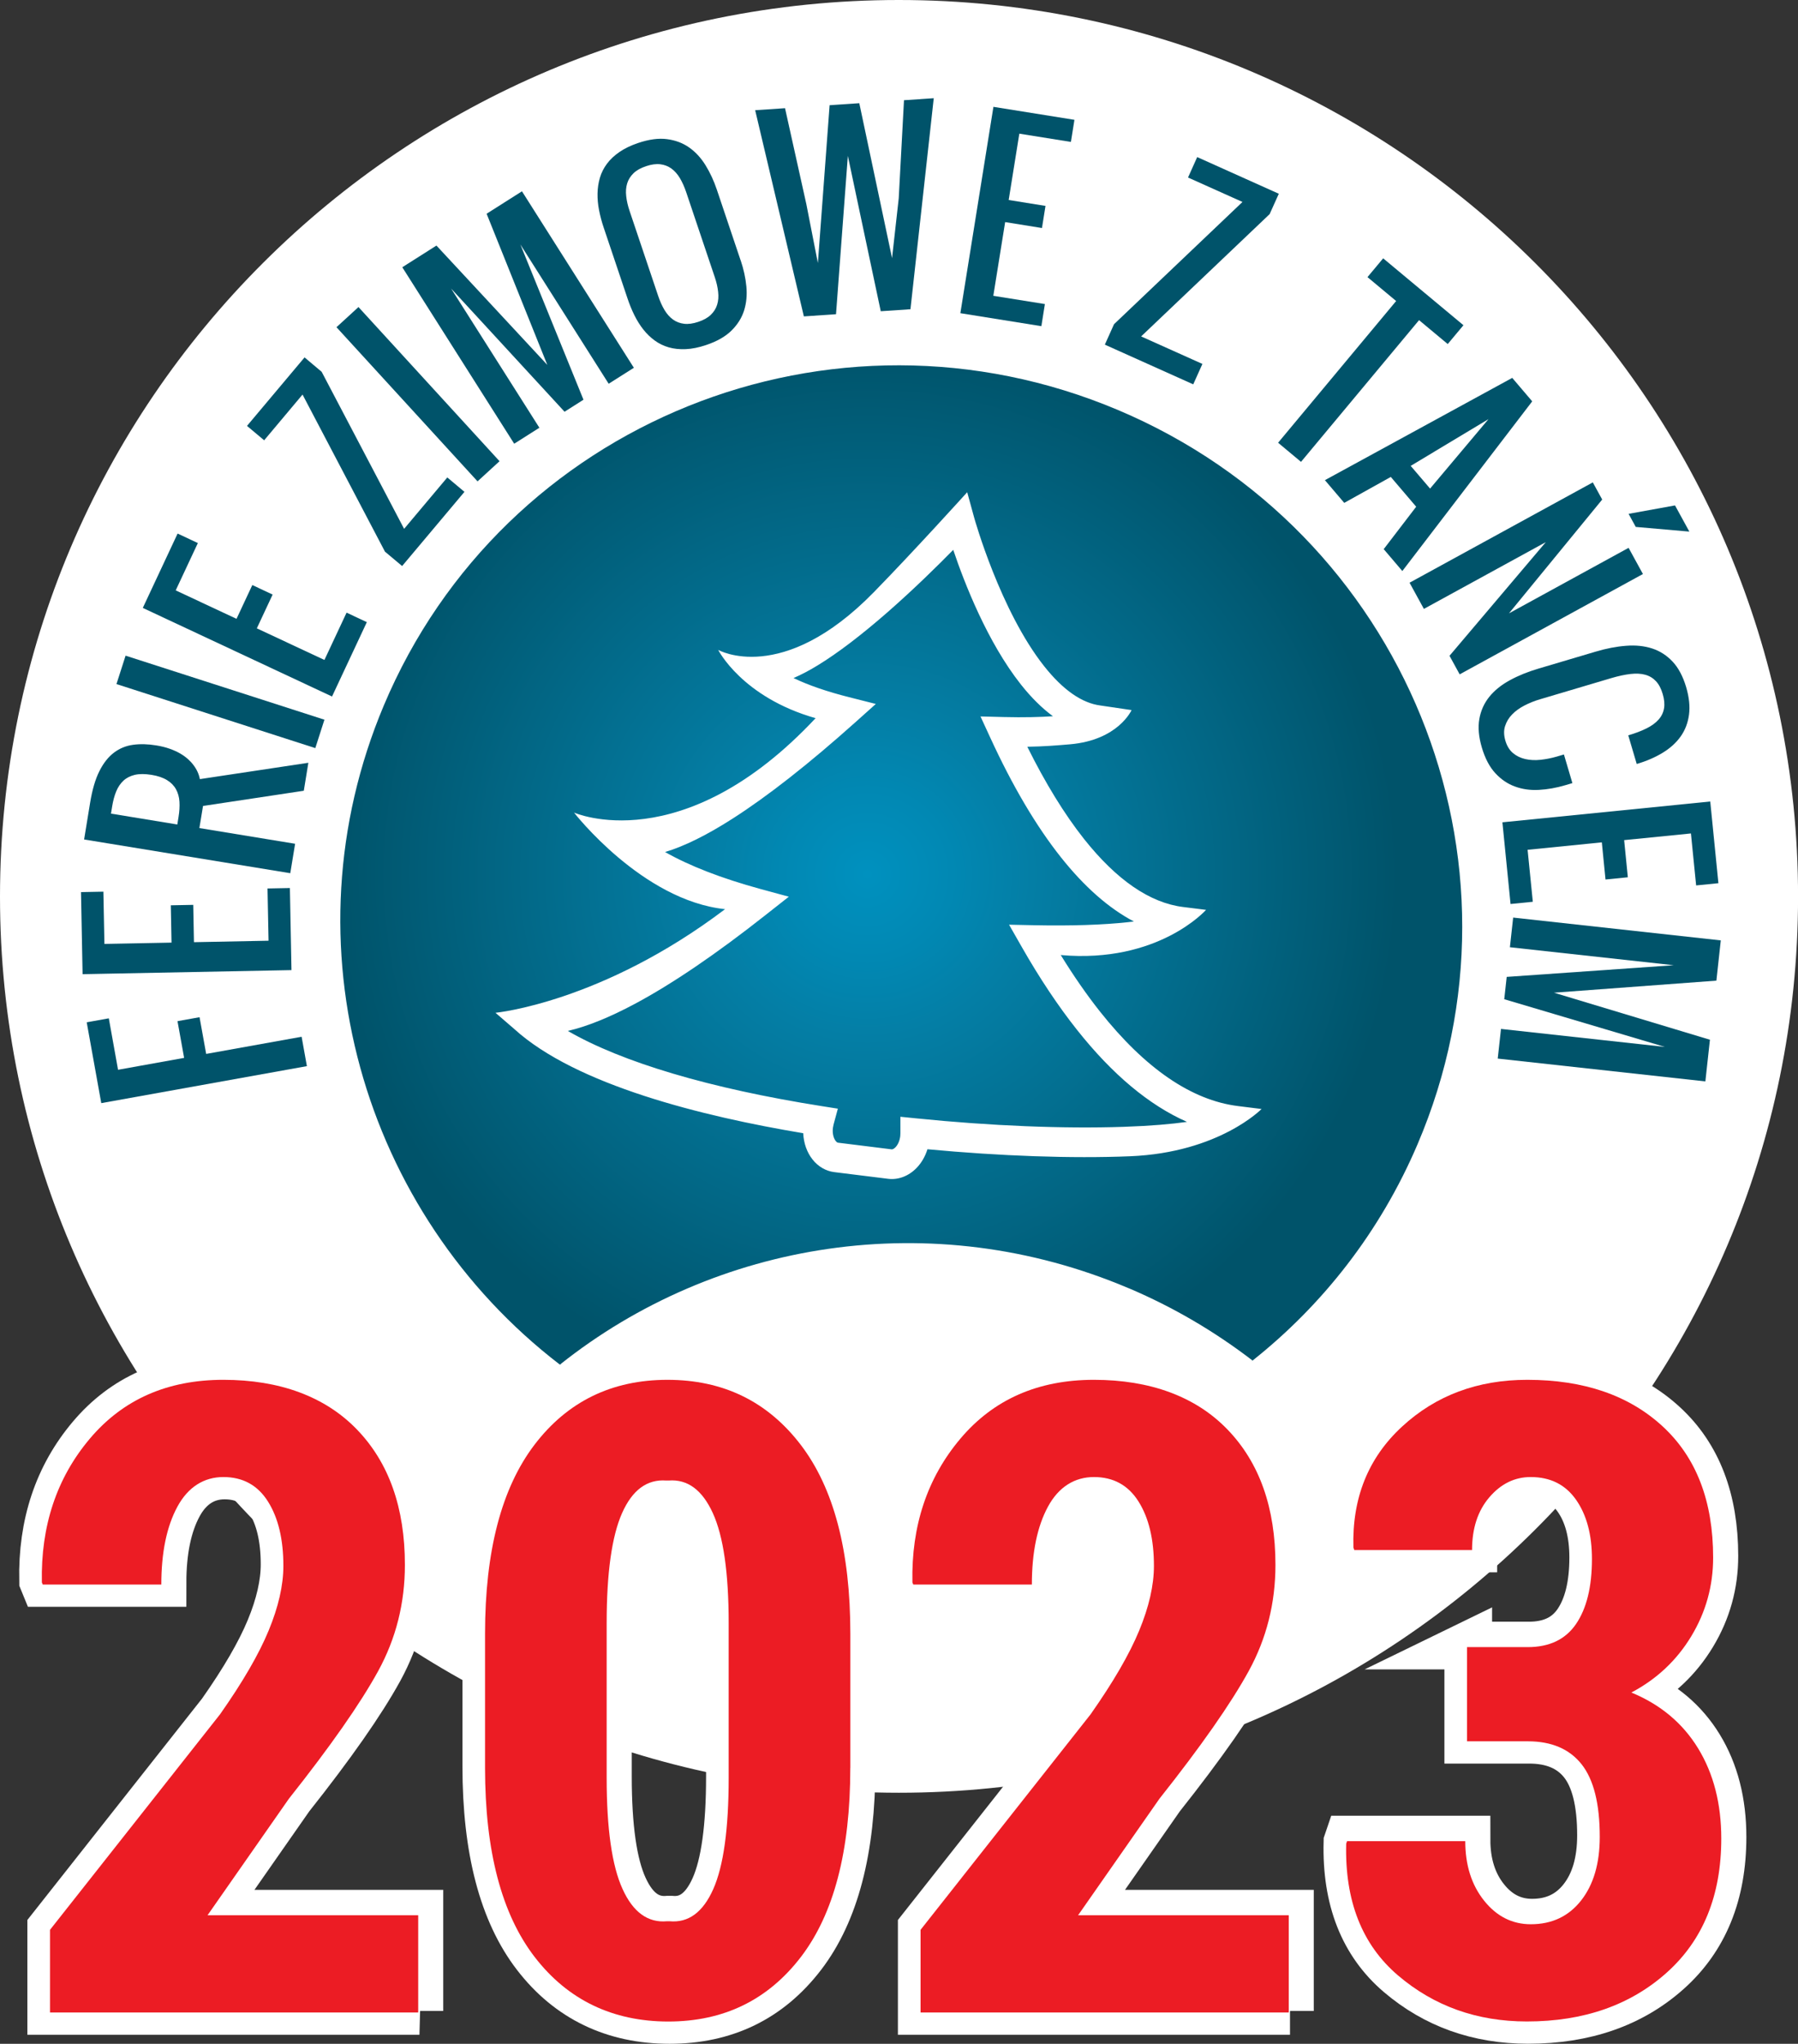 <svg xmlns="http://www.w3.org/2000/svg" xmlns:xlink="http://www.w3.org/1999/xlink" id="Warstwa_2" viewBox="0 0 331.14 376.27"><rect x="0" y="0" width="331.14" height="376.27" fill="#333333" stroke="none"/><defs><style>.cls-1,.cls-2,.cls-3{fill:#fff;}.cls-2{fill-rule:evenodd;}.cls-4{fill:#00536a;}.cls-3{stroke:#fff;stroke-miterlimit:10;stroke-width:8.78px;}.cls-5{fill:url(#radial-gradient);}.cls-6{fill:#ec1c24;}</style><radialGradient id="radial-gradient" cx="1307.59" cy="-364.72" fx="1307.59" fy="-364.72" r="20.92" gradientTransform="translate(-5946.65 1864.18) scale(4.67)" gradientUnits="userSpaceOnUse"><stop offset="0" stop-color="#0091bf"></stop><stop offset=".16" stop-color="#0188b3"></stop><stop offset=".31" stop-color="#047ea5"></stop><stop offset="1" stop-color="#00536a"></stop></radialGradient></defs><g id="Warstwa_1-2"><g><path class="cls-1" d="M48.49,48.36C18.52,78.24,0,119.5,0,165.07s18.52,86.75,48.49,116.61c29.95,29.86,71.35,48.37,117.06,48.37s87.15-18.5,117.11-48.37c29.97-29.86,48.49-71.09,48.49-116.61s-18.52-86.84-48.49-116.72C252.7,18.48,211.28,0,165.54,0S78.44,18.48,48.49,48.36Z"></path><path class="cls-5" d="M230.68,250.49c12.87-10.21,23.48-23.64,30.38-39.8,22.35-52.26-2.33-112.87-55.12-135.19-52.72-22.28-113.28,2.15-135.27,54.42-18.45,43.86-3.87,93.41,32.4,121.28l127.62-.71Z"></path><path class="cls-2" d="M207.92,237.19c-36.26-15.41-76.25-8.68-104.75,14l63.88,15.86,63.63-16.57c-6.85-5.26-14.44-9.76-22.76-13.3Z"></path><path class="cls-1" d="M91.31,186.45s19.51-1.87,42.23-19.07c-15.27-1.59-27.82-17.78-27.82-17.78,0,0,19.89,8.87,44.49-17.38-13.55-3.85-17.94-12.57-17.94-12.57,0,0,11.74,6.69,28.67-10.63,7.41-7.58,17.19-18.4,17.19-18.4l1.29,4.7c.05,.17,4.78,17.11,12.9,27.35,3.46,4.36,6.95,6.79,10.38,7.22l5.7,.84s-2.43,5.53-11.34,6.3c-2.22,.19-4.88,.41-7.86,.45,3.34,6.73,6.84,12.42,10.44,16.97,5.99,7.55,12.13,11.77,18.24,12.53l4.24,.53s-8.76,9.91-26.76,8.32c2.37,3.84,4.79,7.33,7.23,10.41,8.31,10.47,16.86,16.33,25.41,17.39l4.34,.54s-7.81,8.02-24.17,8.7c-10.78,.44-23.96-.03-37.36-1.29-.41,1.31-1.09,2.5-1.99,3.43-1.46,1.51-3.38,2.25-5.27,2.01l-9.91-1.23c-1.54-.19-2.96-1.02-3.99-2.32h0c-1.04-1.31-1.64-3.02-1.72-4.84-18.52-3.09-41.86-8.86-53.21-19.18l-3.44-2.97Zm53.99-21.38l-4.23,3.33c-9.14,7.22-17.27,12.74-24.14,16.41-4.66,2.49-8.76,4.15-12.35,4.99,9.97,5.77,26.15,10.59,46.75,13.84l2.98,.47-.79,2.92c-.05,.2-.09,.4-.12,.6-.14,1.14,.17,2,.52,2.44,.08,.1,.24,.28,.41,.3l9.9,1.23c.17,.02,.44-.13,.69-.38,.46-.48,.78-1.22,.88-2.04,.02-.18,.03-.37,.03-.57v-3.01s2.99,.3,2.99,.3c13.57,1.38,27.13,1.93,38.18,1.55,5-.17,8.79-.51,11.61-.91-6.96-3.06-13.75-8.73-20.27-16.96-3.45-4.35-6.86-9.46-10.13-15.19l-2.37-4.15,4.78,.1c6.62,.13,12.52-.06,17.08-.56,.4-.04,.77-.09,1.13-.13-4.62-2.43-9.13-6.39-13.46-11.85-4.55-5.73-8.91-13.12-12.97-21.95l-1.82-3.95,4.35,.11c3.65,.09,6.64,.01,8.99-.15-2.01-1.48-3.98-3.42-5.88-5.82-6.19-7.81-10.44-18.74-12.48-24.81-2.82,2.87-7.22,7.21-12.1,11.48-4.87,4.25-9.2,7.55-12.88,9.79-1.58,.97-3.06,1.74-4.44,2.33,2.73,1.31,6.17,2.5,10.22,3.52l4.94,1.25-3.8,3.4c-8.53,7.63-16.13,13.59-22.59,17.72-4.75,3.04-8.87,5.07-12.42,6.14,4.45,2.54,10.4,4.85,17.58,6.81l5.19,1.41h0Z"></path><g><path class="cls-4" d="M20.04,187.48l1.7,9.47,12.17-2.19-1.22-6.76,4.06-.73,1.22,6.76,17.58-3.16,.97,5.41-37.87,6.81-2.68-14.88,4.06-.73Z"></path><path class="cls-4" d="M35.59,166.59l.13,6.87,13.74-.27-.19-9.62,4.12-.08,.29,15.11-38.47,.75-.29-15.11,4.12-.08,.19,9.62,12.36-.24-.13-6.87,4.12-.08Z"></path><path class="cls-4" d="M55.95,145.58l-18.56,2.8-.67,4.07,17.63,2.89-.89,5.42-37.97-6.21,1.11-6.78c.39-2.37,.95-4.3,1.7-5.79,.74-1.49,1.64-2.62,2.68-3.41,1.04-.79,2.22-1.27,3.53-1.45s2.73-.14,4.26,.11c.93,.15,1.76,.36,2.49,.62,.73,.26,1.37,.55,1.92,.87,.55,.32,1.02,.66,1.42,1.02,.4,.36,.73,.71,.99,1.06,.64,.82,1.04,1.7,1.22,2.64l19.98-3.01-.84,5.16Zm-23.29,6.2l.22-1.36c.17-1.02,.22-1.96,.17-2.82s-.27-1.63-.64-2.3c-.37-.67-.92-1.23-1.65-1.68-.73-.45-1.69-.78-2.88-.97-1.19-.19-2.2-.19-3.04,0-.84,.2-1.54,.55-2.1,1.07-.56,.52-1.01,1.18-1.34,1.98-.33,.8-.57,1.71-.74,2.73l-.22,1.36,12.2,2Z"></path><path class="cls-4" d="M21.45,125.94l1.68-5.23,36.62,11.79-1.68,5.23-36.62-11.79Z"></path><path class="cls-4" d="M50.21,109.46l-2.91,6.22,12.45,5.82,4.08-8.71,3.73,1.75-6.41,13.69-34.85-16.31,6.41-13.69,3.73,1.75-4.08,8.71,11.2,5.24,2.91-6.22,3.73,1.75Z"></path><path class="cls-4" d="M74.42,97.37l7.96-9.47,3.16,2.65-11.48,13.66-3.16-2.65-15.18-28.92-7.07,8.42-3.16-2.65,10.6-12.61,3.15,2.65,15.19,28.92Z"></path><path class="cls-4" d="M61.97,60.24l4.05-3.71,25.98,28.38-4.05,3.71-25.98-28.38Z"></path><path class="cls-4" d="M103.98,75.81l-20.9-22.69,16.26,25.63-4.64,2.94-20.61-32.49,6.29-3.99,20.42,21.97-11.18-27.83,6.51-4.13,20.61,32.49-4.64,2.94-16.26-25.64,11.62,28.58-3.48,2.21Z"></path><path class="cls-4" d="M136.41,47.93c.55,1.63,.9,3.23,1.05,4.81,.15,1.58,.01,3.05-.42,4.42-.43,1.37-1.21,2.6-2.32,3.7s-2.67,1.99-4.67,2.66c-1.36,.46-2.61,.71-3.75,.76-1.15,.05-2.19-.06-3.13-.33s-1.81-.69-2.59-1.26c-.78-.57-1.48-1.25-2.1-2.03-.62-.79-1.17-1.67-1.65-2.64-.48-.97-.9-2-1.26-3.08l-4.38-13.02c-.37-1.08-.65-2.16-.86-3.22-.21-1.06-.3-2.1-.28-3.1,.02-1,.17-1.97,.44-2.89s.71-1.78,1.3-2.57c.59-.79,1.35-1.51,2.3-2.16,.94-.65,2.09-1.2,3.45-1.66,1.99-.67,3.77-.91,5.32-.7,1.55,.2,2.92,.72,4.09,1.55s2.17,1.92,3,3.27c.83,1.35,1.52,2.84,2.07,4.47l4.38,13.02Zm-15.19,6.56c.33,.98,.72,1.84,1.16,2.58,.45,.74,.97,1.33,1.57,1.76s1.28,.69,2.05,.78c.77,.09,1.64-.03,2.62-.36,.98-.33,1.75-.76,2.3-1.3,.56-.54,.95-1.16,1.16-1.86,.22-.71,.28-1.49,.18-2.35-.09-.86-.3-1.78-.63-2.75l-5.26-15.63c-.33-.98-.72-1.83-1.16-2.58-.45-.74-.97-1.33-1.57-1.76-.6-.43-1.28-.69-2.05-.78-.77-.09-1.64,.03-2.62,.36-.98,.33-1.75,.76-2.3,1.3s-.95,1.16-1.16,1.86c-.22,.71-.28,1.49-.18,2.35,.09,.86,.3,1.78,.63,2.75l5.26,15.63Z"></path><path class="cls-4" d="M158.26,19.01l3.74,17.68,2.29,10.83,1.23-11,.97-18.07,5.48-.37-4.29,38.85-5.47,.37-3.76-17.73-2.3-10.87-.83,11.08-1.35,18.07-5.92,.4-8.97-37.96,5.5-.37,3.92,17.64,2.13,10.87,.82-11.04,1.34-18.02,5.48-.37Z"></path><path class="cls-4" d="M191.9,41.98l-6.78-1.09-2.18,13.57,9.5,1.52-.65,4.07-14.92-2.39,6.09-37.99,14.92,2.39-.65,4.07-9.5-1.52-1.96,12.21,6.78,1.09-.65,4.07Z"></path><path class="cls-4" d="M210.17,61.94l11.28,5.06-1.69,3.76-16.28-7.31,1.69-3.76,23.66-22.51-10.03-4.5,1.69-3.76,15.03,6.75-1.69,3.75-23.67,22.52Z"></path><path class="cls-4" d="M269.52,59.88l-2.89,3.46-5.28-4.4-21.74,26.09-4.22-3.52,21.74-26.09-5.28-4.4,2.89-3.46,14.78,12.31Z"></path><path class="cls-4" d="M256.14,87.81l-8.57,4.77-3.56-4.18,34.5-18.83,3.68,4.32-23.92,31.24-3.43-4.03,5.98-7.81-4.68-5.49Zm7.24,2.14l10.76-12.79-14.33,8.61,3.57,4.18Z"></path><path class="cls-4" d="M266.96,120.73l17.73-20.92-22.45,12.29-2.64-4.82,33.75-18.47,1.73,3.16-17.17,20.95,22.03-12.06,2.64,4.82-33.75,18.47-1.88-3.43Zm34.3-23.72l-1.32-2.41,8.55-1.55,2.64,4.82-9.87-.86Z"></path><path class="cls-4" d="M289.6,144.17l-1.32,.39c-1.65,.49-3.26,.77-4.85,.86s-3.06-.12-4.42-.62c-1.36-.49-2.56-1.31-3.62-2.46s-1.88-2.71-2.47-4.69c-.59-1.98-.74-3.74-.47-5.28,.27-1.54,.89-2.91,1.84-4.09,.96-1.18,2.21-2.19,3.77-3.04,1.55-.85,3.32-1.57,5.29-2.15l10.52-3.12c1.98-.59,3.85-.95,5.61-1.08,1.77-.14,3.37,.03,4.81,.5,1.44,.47,2.69,1.28,3.76,2.42,1.07,1.14,1.9,2.71,2.49,4.68,.55,1.87,.73,3.56,.53,5.07-.2,1.51-.71,2.85-1.53,4.01-.82,1.16-1.92,2.16-3.31,3.01-1.38,.84-2.98,1.54-4.79,2.07l-1.56-5.27c1.32-.39,2.44-.82,3.38-1.29,.94-.47,1.67-1.01,2.21-1.62,.54-.61,.87-1.3,1-2.07,.13-.77,.05-1.65-.25-2.64-.29-.99-.7-1.77-1.23-2.34-.53-.57-1.18-.97-1.96-1.19-.78-.22-1.69-.27-2.73-.15s-2.22,.37-3.54,.76l-13.17,3.91c-.99,.29-1.93,.67-2.82,1.13-.89,.46-1.65,1-2.27,1.64-.62,.63-1.05,1.35-1.31,2.16s-.23,1.7,.06,2.69c.29,.99,.77,1.75,1.42,2.29,.65,.54,1.41,.9,2.27,1.09,.86,.19,1.79,.24,2.79,.13s1.99-.3,2.98-.59l1.32-.39,1.56,5.27Z"></path><path class="cls-4" d="M295.69,161.92l-.68-6.84-13.67,1.37,.96,9.57-4.1,.41-1.5-15.04,38.28-3.83,1.5,15.04-4.1,.41-.96-9.57-12.3,1.23,.68,6.84-4.1,.41Z"></path><path class="cls-4" d="M277.48,179.85l30.77-2.15-30.17-3.31,.6-5.46,38.24,4.2-.81,7.41-29.91,2.22,28.72,8.66-.84,7.67-38.24-4.2,.6-5.46,30.18,3.31-29.58-8.78,.45-4.1Z"></path></g><g><g><path class="cls-3" d="M77.25,370.22H9.43v-15.22l31.31-39.67c4.15-5.9,7.14-11.03,8.95-15.41,1.81-4.37,2.72-8.35,2.72-11.93,0-4.9-.95-8.85-2.84-11.85-1.89-3-4.63-4.5-8.2-4.5s-6.51,1.82-8.48,5.46-2.96,8.42-2.96,14.33H8.09l-.16-.39c-.21-10.41,2.73-19.23,8.83-26.46,6.1-7.23,14.3-10.84,24.6-10.84s18.72,3.05,24.6,9.15c5.89,6.1,8.83,14.41,8.83,24.92,0,7.05-1.64,13.56-4.93,19.56-3.29,5.99-8.77,13.83-16.44,23.5l-14.98,21.45h38.8v17.9Z"></path><path class="cls-3" d="M156.83,325.19c0,15.3-3.04,26.91-9.11,34.82-6.07,7.91-14.21,11.87-24.41,11.87s-18.51-3.96-24.6-11.87c-6.1-7.91-9.15-19.52-9.15-34.82v-24.68c0-15.25,3.04-26.85,9.11-34.82,6.07-7.96,14.24-11.95,24.49-11.95s18.43,3.98,24.53,11.95c6.1,7.97,9.15,19.57,9.15,34.82v24.68Zm-22.4-26.65c0-9.25-.97-16.01-2.92-20.27-1.95-4.26-4.65-6.26-8.12-5.99h-.47c-3.52-.26-6.23,1.74-8.12,5.99-1.89,4.26-2.84,11.01-2.84,20.27v28.47c0,9.36,.97,16.18,2.92,20.46,1.94,4.29,4.68,6.27,8.2,5.95h.47c3.47,.32,6.15-1.66,8.04-5.91s2.84-11.09,2.84-20.5v-28.47Z"></path><path class="cls-3" d="M237.58,370.22h-67.82v-15.22l31.31-39.67c4.15-5.9,7.14-11.03,8.95-15.41,1.81-4.37,2.72-8.35,2.72-11.93,0-4.9-.95-8.85-2.84-11.85-1.89-3-4.63-4.5-8.2-4.5s-6.51,1.82-8.48,5.46-2.96,8.42-2.96,14.33h-21.84l-.16-.39c-.21-10.41,2.73-19.23,8.83-26.46,6.1-7.23,14.3-10.84,24.6-10.84s18.72,3.05,24.6,9.15c5.89,6.1,8.83,14.41,8.83,24.92,0,7.05-1.64,13.56-4.93,19.56-3.29,5.99-8.77,13.83-16.44,23.5l-14.98,21.45h38.8v17.9Z"></path><path class="cls-3" d="M270.39,302.95h11.2c4,0,6.97-1.42,8.91-4.27,1.94-2.85,2.92-6.83,2.92-11.94,0-4.48-.97-8.12-2.92-10.91-1.95-2.79-4.73-4.19-8.36-4.19-2.95,0-5.48,1.24-7.61,3.72s-3.19,5.72-3.19,9.72h-21.69l-.16-.47c-.26-9.08,2.72-16.5,8.95-22.25,6.23-5.75,13.92-8.62,23.07-8.62,10.41,0,18.72,2.85,24.92,8.56,6.2,5.71,9.31,13.76,9.31,24.17,0,5.21-1.34,10.03-4.02,14.47-2.68,4.44-6.36,7.9-11.04,10.37,5.36,2.21,9.46,5.64,12.3,10.29,2.84,4.65,4.26,10.19,4.26,16.6,0,10.46-3.35,18.69-10.05,24.68s-15.29,8.99-25.75,8.99c-9.2,0-17.11-2.83-23.74-8.48-6.62-5.65-9.81-13.73-9.54-24.25l.16-.47h21.77c0,4.42,1.16,8.07,3.47,10.96,2.31,2.89,5.18,4.34,8.6,4.34,3.89,0,6.98-1.46,9.27-4.38s3.43-6.82,3.43-11.71c0-6.1-1.12-10.55-3.35-13.37-2.24-2.81-5.53-4.22-9.9-4.22h-11.2v-17.35Z"></path></g><g><path class="cls-6" d="M77.03,370.51H9.21v-15.22l31.31-39.67c4.15-5.9,7.14-11.03,8.95-15.41,1.81-4.37,2.72-8.35,2.72-11.93,0-4.9-.95-8.85-2.84-11.85-1.89-3-4.63-4.5-8.2-4.5s-6.51,1.82-8.48,5.46-2.96,8.42-2.96,14.33H7.87l-.16-.39c-.21-10.41,2.73-19.23,8.83-26.46,6.1-7.23,14.3-10.84,24.6-10.84s18.72,3.05,24.6,9.15c5.89,6.1,8.83,14.41,8.83,24.92,0,7.05-1.64,13.56-4.93,19.56-3.29,5.99-8.77,13.83-16.44,23.5l-14.98,21.45h38.8v17.9Z"></path><path class="cls-6" d="M156.6,325.48c0,15.3-3.04,26.91-9.11,34.82-6.07,7.91-14.21,11.87-24.41,11.87s-18.51-3.96-24.6-11.87c-6.1-7.91-9.15-19.52-9.15-34.82v-24.68c0-15.25,3.04-26.85,9.11-34.82,6.07-7.96,14.24-11.95,24.49-11.95s18.43,3.98,24.53,11.95c6.1,7.97,9.15,19.57,9.15,34.82v24.68Zm-22.4-26.65c0-9.25-.97-16.01-2.92-20.27-1.95-4.26-4.65-6.26-8.12-5.99h-.47c-3.52-.26-6.23,1.74-8.12,5.99-1.89,4.26-2.84,11.01-2.84,20.27v28.47c0,9.36,.97,16.18,2.92,20.46,1.94,4.29,4.68,6.27,8.2,5.95h.47c3.47,.32,6.15-1.66,8.04-5.91s2.84-11.09,2.84-20.5v-28.47Z"></path><path class="cls-6" d="M237.36,370.51h-67.82v-15.22l31.31-39.67c4.15-5.9,7.14-11.03,8.95-15.41,1.81-4.37,2.72-8.35,2.72-11.93,0-4.9-.95-8.85-2.84-11.85-1.89-3-4.63-4.5-8.2-4.5s-6.51,1.82-8.48,5.46-2.96,8.42-2.96,14.33h-21.84l-.16-.39c-.21-10.41,2.73-19.23,8.83-26.46,6.1-7.23,14.3-10.84,24.6-10.84s18.72,3.05,24.6,9.15c5.89,6.1,8.83,14.41,8.83,24.92,0,7.05-1.64,13.56-4.93,19.56-3.29,5.99-8.77,13.83-16.44,23.5l-14.98,21.45h38.8v17.9Z"></path><path class="cls-6" d="M270.16,303.24h11.2c4,0,6.97-1.42,8.91-4.27,1.94-2.85,2.92-6.83,2.92-11.94,0-4.48-.97-8.12-2.92-10.91-1.95-2.79-4.73-4.19-8.36-4.19-2.95,0-5.48,1.24-7.61,3.72s-3.19,5.72-3.19,9.72h-21.69l-.16-.47c-.26-9.08,2.72-16.5,8.95-22.25,6.23-5.75,13.92-8.62,23.07-8.62,10.41,0,18.72,2.85,24.92,8.56,6.2,5.71,9.31,13.76,9.31,24.17,0,5.21-1.34,10.03-4.02,14.47-2.68,4.44-6.36,7.9-11.04,10.37,5.36,2.21,9.46,5.64,12.3,10.29,2.84,4.65,4.26,10.19,4.26,16.6,0,10.46-3.35,18.69-10.05,24.68s-15.29,8.99-25.75,8.99c-9.2,0-17.11-2.83-23.74-8.48-6.62-5.65-9.81-13.73-9.54-24.25l.16-.47h21.77c0,4.42,1.16,8.07,3.47,10.96,2.31,2.89,5.18,4.34,8.6,4.34,3.89,0,6.98-1.46,9.27-4.38s3.43-6.82,3.43-11.71c0-6.1-1.12-10.55-3.35-13.37-2.24-2.81-5.53-4.22-9.9-4.22h-11.2v-17.35Z"></path></g></g></g></g></svg>